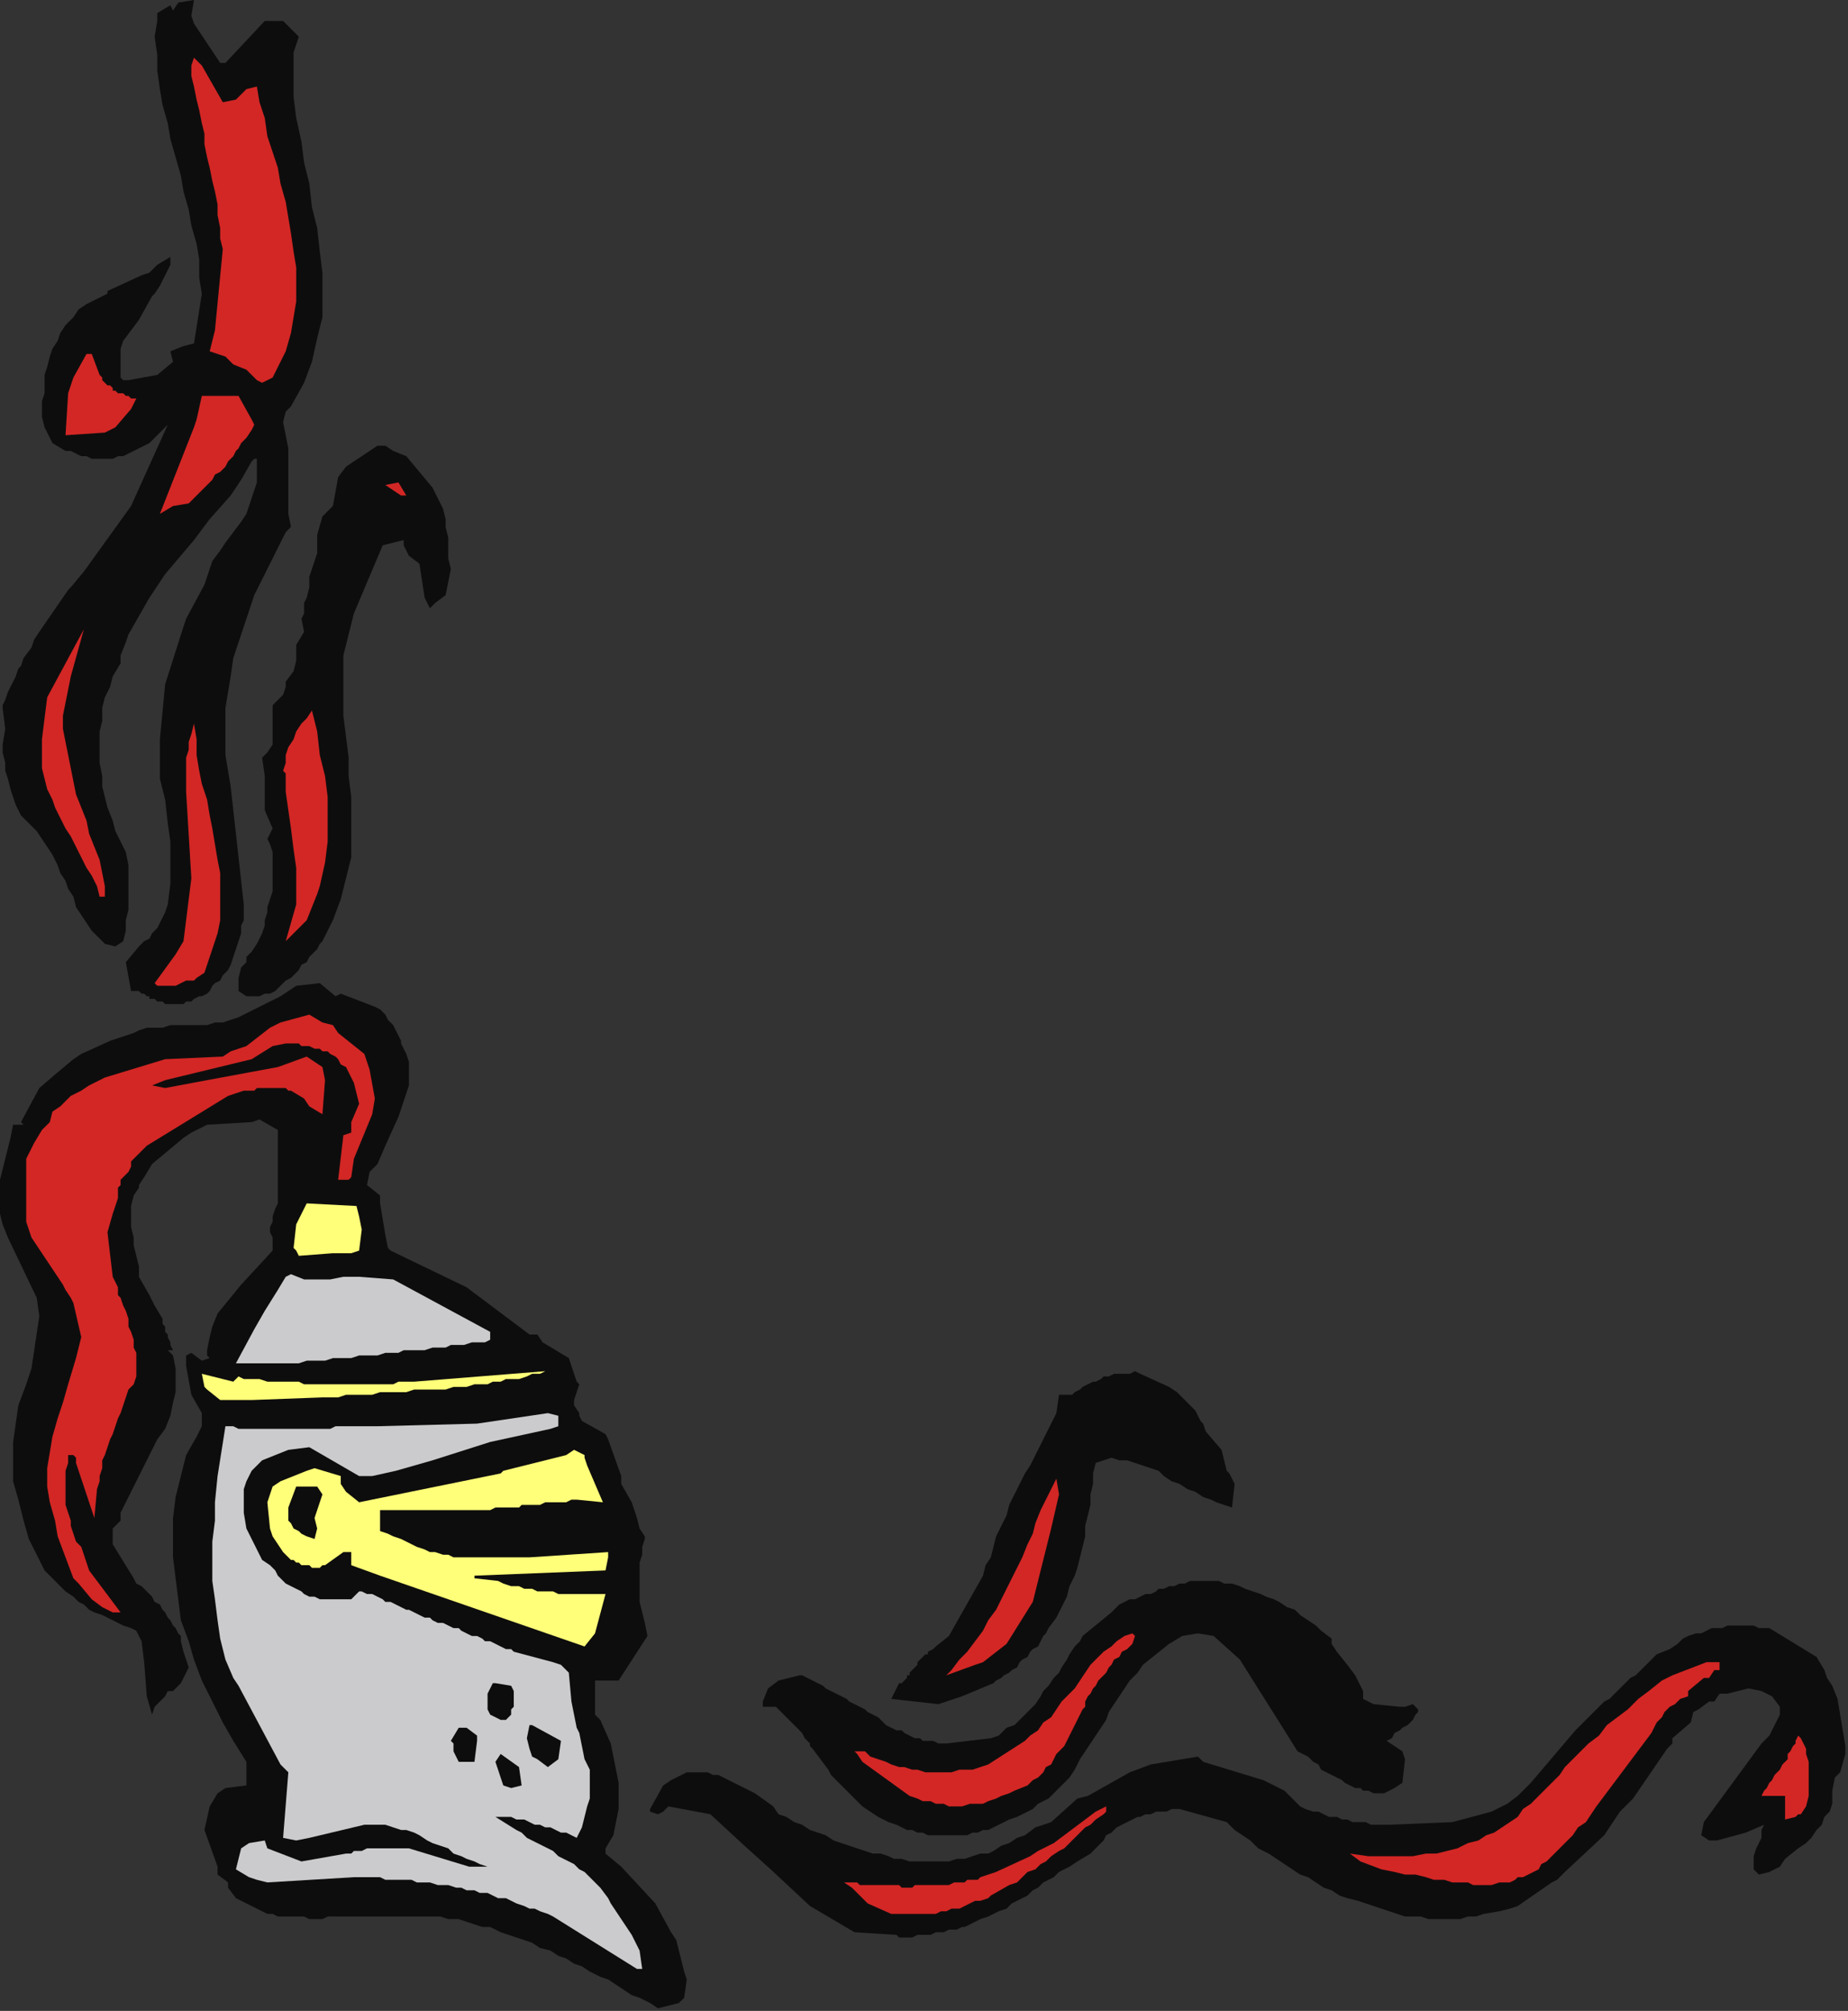 <?xml version="1.0" encoding="UTF-8" standalone="no"?>
<svg
   xmlns:dc="http://purl.org/dc/elements/1.1/"
   xmlns:cc="http://creativecommons.org/ns#"
   xmlns:rdf="http://www.w3.org/1999/02/22-rdf-syntax-ns#"
   xmlns:svg="http://www.w3.org/2000/svg"
   xmlns="http://www.w3.org/2000/svg"
   xmlns:sodipodi="http://sodipodi.sourceforge.net/DTD/sodipodi-0.dtd"
   xmlns:inkscape="http://www.inkscape.org/namespaces/inkscape"
   version="1.0"
   width="186.531mm"
   height="202.935mm"
   id="svg63"
   sodipodi:docname="CRNRC316.WMF">
  <rect width="100%" height="100%" fill="#333333" stroke="none"/>
  <sodipodi:namedview
     pagecolor="#ffffff"
     bordercolor="#666666"
     borderopacity="1"
     objecttolerance="10"
     gridtolerance="10"
     guidetolerance="10"
     inkscape:pageopacity="0"
     inkscape:pageshadow="2"
     inkscape:window-width="640"
     inkscape:window-height="480"
     id="namedview65" />
  <defs
     id="defs3">
    <pattern
       id="WMFhbasepattern"
       patternUnits="userSpaceOnUse"
       width="6"
       height="6"
       x="0"
       y="0" />
  </defs>
  <path
     style="fill:#0e0d0d;fill-rule:evenodd;fill-opacity:1;stroke:none;"
     d="  M 704,666   L 704,669   L 702,676   L 700,678   L 699,683   L 699,685   L 699,688   L 698,691   L 696,693   L 695,696   L 693,698   L 691,701   L 689,703   L 686,705   L 681,709   L 679,712   L 675,714   L 671,715   L 669,713   L 669,710   L 669,708   L 670,705   L 671,703   L 672,701   L 672,698   L 673,696   L 666,699   L 655,702   L 652,702   L 649,700   L 650,695   L 672,665   L 675,662   L 679,654   L 679,651   L 676,647   L 672,645   L 667,644   L 659,646   L 656,646   L 654,649   L 652,649   L 648,652   L 646,653   L 645,657   L 638,663   L 638,665   L 636,667   L 623,686   L 618,691   L 612,700   L 597,714   L 594,717   L 592,718   L 579,727   L 576,728   L 572,729   L 566,730   L 563,731   L 560,731   L 557,732   L 554,732   L 551,732   L 548,732   L 545,732   L 542,731   L 539,731   L 536,731   L 533,730   L 530,729   L 527,728   L 524,727   L 521,726   L 518,725   L 514,724   L 511,723   L 508,721   L 505,720   L 502,718   L 499,716   L 496,715   L 493,713   L 490,711   L 487,709   L 484,707   L 480,705   L 477,702   L 474,700   L 471,698   L 468,695   L 450,690   L 449,690   L 447,690   L 445,691   L 443,691   L 441,691   L 439,692   L 437,692   L 435,693   L 434,693   L 432,694   L 430,695   L 428,696   L 426,697   L 424,699   L 422,700   L 421,702   L 416,707   L 411,710   L 408,712   L 406,713   L 404,714   L 402,716   L 400,717   L 398,718   L 396,720   L 394,721   L 392,723   L 390,724   L 388,725   L 386,726   L 384,728   L 381,729   L 379,730   L 377,731   L 374,732   L 368,735   L 367,735   L 365,736   L 363,736   L 362,736   L 360,737   L 358,737   L 357,737   L 355,738   L 353,738   L 352,738   L 350,738   L 348,739   L 347,739   L 345,739   L 343,739   L 342,738   L 326,737   L 309,727   L 294,713   L 284,704   L 271,692   L 255,689   L 253,691   L 251,692   L 248,691   L 248,690   L 253,681   L 256,679   L 258,678   L 260,677   L 262,676   L 264,676   L 266,676   L 268,676   L 270,676   L 272,677   L 274,677   L 276,678   L 278,679   L 280,680   L 282,681   L 284,682   L 286,683   L 288,684   L 295,689   L 297,692   L 300,693   L 303,695   L 306,696   L 309,698   L 312,699   L 315,700   L 318,702   L 321,703   L 324,704   L 327,705   L 330,706   L 333,707   L 336,707   L 339,708   L 341,709   L 344,709   L 347,710   L 350,710   L 353,710   L 356,710   L 359,710   L 362,710   L 365,709   L 368,709   L 371,708   L 374,707   L 377,707   L 379,706   L 382,704   L 385,703   L 388,701   L 391,700   L 395,697   L 401,695   L 411,686   L 415,685   L 431,676   L 439,673   L 457,670   L 459,672   L 482,679   L 490,683   L 494,687   L 496,689   L 498,690   L 501,691   L 503,691   L 505,692   L 507,693   L 510,693   L 512,694   L 514,694   L 516,695   L 519,695   L 521,695   L 523,696   L 525,696   L 528,696   L 530,696   L 554,695   L 569,691   L 575,688   L 579,685   L 584,680   L 601,660   L 603,658   L 605,656   L 606,655   L 608,653   L 610,651   L 612,649   L 614,648   L 616,646   L 618,644   L 620,642   L 622,640   L 624,639   L 626,637   L 628,635   L 630,633   L 632,631   L 637,629   L 640,627   L 642,625   L 644,624   L 647,623   L 649,623   L 651,622   L 653,621   L 655,621   L 657,621   L 659,620   L 661,620   L 663,620   L 665,620   L 667,620   L 669,620   L 671,621   L 673,621   L 675,621   L 693,632   L 696,637   L 697,640   L 699,643   L 701,648   L 704,666  z "
     id="path5" />
  <path
     style="fill:#d32725;fill-rule:evenodd;fill-opacity:1;stroke:none;"
     d="  M 690,685   L 689,689   L 687,692   L 686,692   L 685,693   L 681,694   L 681,685   L 676,685   L 672,685   L 673,683   L 674,682   L 675,680   L 676,679   L 677,677   L 678,676   L 679,675   L 680,673   L 681,672   L 682,671   L 682,669   L 683,668   L 684,666   L 685,665   L 685,664   L 686,662   L 687,663   L 688,665   L 689,667   L 689,669   L 690,672   L 690,674   L 690,676   L 690,679   L 690,684   L 690,685  z "
     id="path7" />
  <path
     style="fill:#d32725;fill-rule:evenodd;fill-opacity:1;stroke:none;"
     d="  M 656,637   L 654,637   L 652,640   L 650,640   L 644,645   L 644,647   L 641,648   L 640,649   L 639,650   L 637,651   L 635,653   L 634,655   L 632,657   L 631,659   L 630,661   L 609,689   L 607,692   L 605,695   L 602,697   L 600,700   L 598,702   L 596,704   L 594,706   L 592,708   L 590,710   L 588,711   L 587,713   L 585,714   L 583,715   L 581,716   L 579,716   L 578,717   L 576,718   L 574,718   L 572,718   L 569,719   L 567,719   L 565,719   L 562,719   L 560,718   L 557,718   L 554,718   L 551,717   L 547,717   L 544,716   L 540,715   L 536,715   L 532,714   L 527,713   L 519,710   L 515,707   L 522,708   L 528,708   L 533,708   L 539,708   L 544,707   L 548,707   L 552,706   L 556,705   L 560,703   L 564,702   L 567,700   L 570,699   L 573,697   L 576,695   L 579,693   L 581,690   L 584,688   L 587,685   L 589,683   L 592,680   L 595,677   L 597,674   L 600,671   L 603,668   L 606,665   L 610,662   L 613,658   L 617,655   L 621,652   L 625,648   L 629,645   L 634,641   L 638,639   L 651,634   L 656,634   L 656,637  z "
     id="path9" />
  <path
     style="fill:#0e0d0d;fill-rule:evenodd;fill-opacity:1;stroke:none;"
     d="  M 540,654   L 539,656   L 538,657   L 537,658   L 535,659   L 534,660   L 532,661   L 531,663   L 529,664   L 535,668   L 536,671   L 535,680   L 532,682   L 528,684   L 526,684   L 524,684   L 522,683   L 520,683   L 519,682   L 517,682   L 515,681   L 513,680   L 512,679   L 510,678   L 508,677   L 506,676   L 504,675   L 503,673   L 501,672   L 499,670   L 495,668   L 490,660   L 473,633   L 463,624   L 457,623   L 451,624   L 446,627   L 436,635   L 434,638   L 431,641   L 429,644   L 427,647   L 425,650   L 423,653   L 422,656   L 420,659   L 418,662   L 416,665   L 414,668   L 412,671   L 410,675   L 408,678   L 405,681   L 402,684   L 400,686   L 398,687   L 396,688   L 394,690   L 392,691   L 390,692   L 388,693   L 385,694   L 383,695   L 381,696   L 379,697   L 377,698   L 375,698   L 373,699   L 371,699   L 369,700   L 367,700   L 365,700   L 362,700   L 360,700   L 358,700   L 356,700   L 354,700   L 352,699   L 350,699   L 348,698   L 346,698   L 344,697   L 342,696   L 339,695   L 337,694   L 335,693   L 329,689   L 317,677   L 316,675   L 310,667   L 309,666   L 309,665   L 308,664   L 307,663   L 306,661   L 305,660   L 304,659   L 303,658   L 302,657   L 301,656   L 300,655   L 299,654   L 298,653   L 297,652   L 296,651   L 295,651   L 291,651   L 291,649   L 293,644   L 297,641   L 305,639   L 306,639   L 308,640   L 310,641   L 312,642   L 314,643   L 315,644   L 317,645   L 319,646   L 321,647   L 323,648   L 324,649   L 326,650   L 328,651   L 330,652   L 331,653   L 333,654   L 335,655   L 337,657   L 338,658   L 340,659   L 342,660   L 344,660   L 345,661   L 347,662   L 349,663   L 351,663   L 352,664   L 354,664   L 356,664   L 358,665   L 360,665   L 361,665   L 378,663   L 381,662   L 384,659   L 387,658   L 389,656   L 391,654   L 393,652   L 395,650   L 397,647   L 398,645   L 400,643   L 402,640   L 404,638   L 405,636   L 407,633   L 408,631   L 410,628   L 412,626   L 413,624   L 424,615   L 427,612   L 429,611   L 431,610   L 433,610   L 435,609   L 437,608   L 439,608   L 441,607   L 442,606   L 444,606   L 446,605   L 448,605   L 450,604   L 452,604   L 454,603   L 456,603   L 458,603   L 462,603   L 465,603   L 467,604   L 470,604   L 473,605   L 475,606   L 478,607   L 481,608   L 483,609   L 486,610   L 488,611   L 491,613   L 494,614   L 496,616   L 499,618   L 502,620   L 504,622   L 508,625   L 508,627   L 510,630   L 514,635   L 517,639   L 520,645   L 520,648   L 524,650   L 534,651   L 536,651   L 539,650   L 540,651   L 540,651   L 541,652   L 541,653   L 540,654  z "
     id="path11" />
  <path
     style="fill:#0e0d0d;fill-rule:evenodd;fill-opacity:1;stroke:none;"
     d="  M 470,575   L 464,573   L 462,572   L 459,571   L 456,569   L 453,568   L 450,566   L 447,565   L 444,563   L 442,561   L 439,560   L 436,559   L 433,558   L 430,557   L 427,557   L 424,556   L 421,557   L 418,558   L 417,562   L 417,566   L 416,570   L 416,574   L 415,578   L 414,582   L 414,586   L 413,590   L 412,594   L 411,598   L 410,601   L 408,605   L 407,609   L 405,613   L 403,617   L 400,621   L 399,623   L 398,624   L 397,626   L 396,628   L 394,629   L 393,630   L 392,632   L 390,633   L 389,634   L 388,636   L 386,637   L 385,638   L 383,639   L 382,640   L 380,641   L 379,642   L 367,647   L 358,650   L 340,648   L 343,642   L 344,642   L 345,641   L 346,640   L 346,639   L 347,639   L 347,638   L 348,637   L 349,636   L 350,635   L 350,634   L 351,633   L 352,632   L 353,631   L 354,631   L 354,630   L 356,629   L 357,628   L 362,624   L 375,601   L 376,597   L 378,594   L 379,590   L 380,586   L 382,582   L 384,578   L 385,574   L 387,570   L 389,566   L 391,562   L 393,559   L 395,555   L 397,551   L 399,547   L 401,543   L 403,539   L 404,532   L 409,532   L 410,531   L 412,530   L 413,529   L 415,528   L 417,527   L 418,527   L 420,526   L 421,525   L 423,525   L 425,524   L 426,524   L 428,524   L 430,524   L 431,524   L 433,523   L 435,524   L 446,529   L 449,531   L 456,538   L 458,542   L 459,543   L 460,546   L 466,553   L 467,557   L 468,561   L 469,562   L 471,566   L 470,575  z "
     id="path13" />
  <path
     style="fill:#d32725;fill-rule:evenodd;fill-opacity:1;stroke:none;"
     d="  M 433,624   L 432,627   L 430,629   L 428,630   L 427,632   L 425,633   L 424,635   L 423,636   L 422,638   L 420,640   L 419,641   L 418,643   L 417,644   L 416,646   L 415,647   L 414,649   L 414,651   L 413,652   L 412,654   L 411,656   L 410,658   L 409,660   L 408,662   L 407,664   L 406,666   L 405,667   L 403,669   L 402,671   L 401,673   L 399,674   L 398,676   L 396,678   L 394,679   L 392,681   L 387,683   L 385,684   L 382,685   L 380,686   L 377,687   L 375,688   L 372,688   L 370,688   L 367,689   L 365,689   L 362,689   L 360,688   L 357,688   L 355,687   L 352,687   L 350,686   L 347,685   L 329,672   L 327,669   L 326,668   L 330,668   L 332,670   L 335,671   L 338,672   L 340,673   L 343,674   L 345,674   L 348,675   L 350,675   L 353,676   L 355,676   L 358,676   L 361,676   L 363,676   L 366,675   L 368,675   L 371,675   L 377,673   L 391,664   L 393,662   L 396,660   L 398,657   L 401,655   L 403,652   L 405,649   L 408,646   L 410,644   L 412,641   L 414,638   L 416,635   L 419,632   L 421,630   L 424,628   L 426,626   L 429,624   L 432,623   L 433,624  z "
     id="path15" />
  <path
     style="fill:#d32725;fill-rule:evenodd;fill-opacity:1;stroke:none;"
     d="  M 422,691   L 421,692   L 418,694   L 416,696   L 414,697   L 412,699   L 410,701   L 408,703   L 406,705   L 404,706   L 401,708   L 399,710   L 397,711   L 395,713   L 392,714   L 390,716   L 388,718   L 385,719   L 378,723   L 377,724   L 374,725   L 372,725   L 370,726   L 368,727   L 366,728   L 363,728   L 361,729   L 359,729   L 357,730   L 354,730   L 352,730   L 350,730   L 347,730   L 345,730   L 343,730   L 340,730   L 331,726   L 325,720   L 322,718   L 323,718   L 325,718   L 327,718   L 328,719   L 330,719   L 331,719   L 333,719   L 335,719   L 336,719   L 338,719   L 340,719   L 341,719   L 343,719   L 344,720   L 346,720   L 348,720   L 349,719   L 351,719   L 353,719   L 354,719   L 356,719   L 358,719   L 359,719   L 361,719   L 362,719   L 364,718   L 366,718   L 368,718   L 369,717   L 371,717   L 373,717   L 374,716   L 377,715   L 380,714   L 393,708   L 396,706   L 402,703   L 418,691   L 422,689   L 422,691  z "
     id="path17" />
  <path
     style="fill:#d32725;fill-rule:evenodd;fill-opacity:1;stroke:none;"
     d="  M 404,570   L 401,583   L 396,603   L 394,611   L 384,627   L 375,634   L 372,635   L 361,639   L 363,637   L 366,633   L 369,630   L 372,626   L 375,622   L 377,618   L 380,614   L 382,610   L 384,606   L 386,602   L 388,598   L 390,594   L 392,589   L 394,585   L 395,581   L 397,576   L 399,572   L 403,564   L 404,570  z "
     id="path19" />
  <path
     style="fill:#0e0d0d;fill-rule:evenodd;fill-opacity:1;stroke:none;"
     d="  M 251,766   L 248,764   L 244,762   L 241,761   L 238,759   L 235,757   L 232,755   L 229,754   L 225,752   L 222,750   L 219,749   L 216,747   L 213,746   L 210,744   L 206,743   L 203,741   L 200,740   L 197,739   L 194,738   L 191,737   L 187,735   L 184,735   L 181,734   L 178,733   L 175,732   L 171,732   L 168,731   L 165,731   L 162,731   L 159,731   L 155,731   L 152,731   L 149,731   L 140,731   L 137,731   L 135,731   L 132,731   L 130,731   L 128,731   L 125,731   L 123,732   L 121,732   L 118,732   L 116,731   L 113,731   L 111,731   L 109,731   L 106,731   L 104,730   L 102,730   L 90,724   L 87,720   L 87,718   L 83,715   L 83,712   L 78,698   L 80,689   L 83,684   L 86,682   L 94,681   L 94,672   L 89,664   L 85,657   L 81,649   L 77,641   L 74,633   L 72,626   L 69,618   L 68,610   L 67,602   L 66,594   L 66,587   L 66,579   L 67,571   L 69,563   L 71,555   L 75,548   L 77,544   L 77,539   L 73,532   L 71,521   L 71,517   L 73,516   L 77,519   L 80,518   L 79,517   L 79,515   L 80,510   L 81,506   L 83,501   L 92,490   L 104,477   L 104,475   L 104,472   L 103,470   L 103,468   L 104,466   L 104,464   L 105,461   L 106,459   L 106,431   L 99,427   L 96,428   L 79,429   L 73,432   L 70,434   L 58,444   L 55,449   L 53,452   L 53,453   L 51,456   L 50,460   L 50,464   L 50,468   L 51,472   L 51,475   L 52,479   L 53,483   L 53,487   L 57,494   L 59,498   L 62,503   L 62,505   L 63,506   L 63,508   L 64,509   L 64,510   L 65,512   L 65,513   L 66,515   L 64,515   L 66,517   L 67,522   L 67,526   L 67,531   L 66,535   L 65,540   L 63,545   L 60,549   L 58,553   L 48,573   L 46,577   L 46,580   L 43,583   L 43,589   L 51,602   L 52,604   L 54,605   L 55,606   L 57,608   L 58,609   L 59,611   L 61,612   L 62,614   L 63,615   L 64,617   L 65,618   L 66,620   L 67,621   L 68,623   L 69,624   L 69,626   L 70,630   L 72,636   L 69,642   L 66,645   L 64,645   L 63,647   L 59,651   L 58,654   L 56,647   L 55,634   L 54,626   L 52,622   L 50,621   L 47,620   L 45,619   L 43,618   L 41,617   L 39,616   L 36,615   L 34,614   L 32,612   L 30,611   L 28,609   L 25,607   L 23,605   L 21,603   L 19,601   L 17,599   L 15,595   L 11,587   L 9,580   L 7,572   L 5,565   L 5,558   L 5,550   L 6,543   L 7,536   L 10,528   L 12,522   L 15,502   L 14,495   L 3,472   L 1,467   L 0,463   L 0,458   L 0,454   L 0,450   L 1,446   L 2,442   L 3,438   L 4,434   L 5,429   L 9,429   L 8,428   L 15,415   L 22,409   L 28,404   L 31,402   L 42,397   L 45,396   L 48,395   L 51,394   L 53,393   L 56,392   L 59,392   L 62,392   L 65,391   L 68,391   L 71,391   L 74,391   L 77,391   L 79,391   L 82,390   L 85,390   L 88,389   L 91,388   L 97,385   L 107,380   L 110,378   L 113,376   L 122,375   L 128,380   L 130,379   L 143,384   L 145,385   L 147,387   L 148,389   L 150,391   L 151,393   L 152,395   L 153,397   L 153,398   L 155,402   L 156,405   L 156,408   L 156,411   L 156,414   L 155,417   L 154,420   L 153,423   L 152,426   L 147,437   L 144,444   L 141,447   L 140,452   L 145,456   L 145,459   L 147,471   L 148,476   L 149,477   L 178,491   L 202,509   L 205,509   L 207,512   L 217,518   L 220,527   L 221,528   L 219,534   L 219,536   L 221,539   L 221,540   L 222,542   L 231,547   L 232,549   L 237,563   L 237,566   L 241,573   L 243,579   L 244,583   L 246,586   L 246,587   L 245,590   L 245,593   L 244,596   L 244,599   L 244,602   L 244,605   L 244,608   L 244,611   L 246,619   L 247,624   L 236,641   L 227,641   L 227,654   L 229,656   L 233,665   L 234,670   L 235,675   L 236,680   L 236,685   L 236,690   L 235,695   L 234,700   L 231,705   L 231,707   L 237,712   L 250,726   L 256,737   L 258,740   L 261,752   L 262,755   L 261,762   L 259,764   L 255,765   L 251,766  z "
     id="path21" />
  <path
     style="fill:#cbcbcd;fill-rule:evenodd;fill-opacity:1;stroke:none;"
     d="  M 243,751   L 211,731   L 209,730   L 206,729   L 204,728   L 202,728   L 200,727   L 197,726   L 195,725   L 193,724   L 190,724   L 188,723   L 186,722   L 183,722   L 181,721   L 178,721   L 176,720   L 174,720   L 171,719   L 169,719   L 167,719   L 164,718   L 162,718   L 159,718   L 157,717   L 154,717   L 152,717   L 150,717   L 147,717   L 145,716   L 142,716   L 140,716   L 137,716   L 135,716   L 102,718   L 98,717   L 95,716   L 90,713   L 92,705   L 95,703   L 101,702   L 102,705   L 115,710   L 132,707   L 134,707   L 135,706   L 137,706   L 138,706   L 140,705   L 141,705   L 143,705   L 144,705   L 145,705   L 147,705   L 148,705   L 150,705   L 151,705   L 153,705   L 154,705   L 156,705   L 179,712   L 186,712   L 183,711   L 181,710   L 178,709   L 176,708   L 173,707   L 171,705   L 168,704   L 165,703   L 163,702   L 160,700   L 158,699   L 155,698   L 153,698   L 150,697   L 147,696   L 145,696   L 139,696   L 118,701   L 113,702   L 108,701   L 110,676   L 107,673   L 91,643   L 89,640   L 86,633   L 84,625   L 83,618   L 82,610   L 81,603   L 81,595   L 81,588   L 82,580   L 82,573   L 83,563   L 86,544   L 87,544   L 89,544   L 91,545   L 92,545   L 94,545   L 96,545   L 97,545   L 99,545   L 101,545   L 103,545   L 104,545   L 106,545   L 108,545   L 109,545   L 111,545   L 113,545   L 114,545   L 116,545   L 118,545   L 119,545   L 121,545   L 123,545   L 124,545   L 126,545   L 128,544   L 129,544   L 131,544   L 133,544   L 134,544   L 136,544   L 138,544   L 140,544   L 144,544   L 182,543   L 209,539   L 213,540   L 213,541   L 213,544   L 210,545   L 187,550   L 165,557   L 151,561   L 142,563   L 137,563   L 118,552   L 110,553   L 100,557   L 99,558   L 96,561   L 95,563   L 94,565   L 93,568   L 93,570   L 93,573   L 93,575   L 93,577   L 94,583   L 100,595   L 103,597   L 105,599   L 106,601   L 108,603   L 109,604   L 111,605   L 113,606   L 115,607   L 116,608   L 118,609   L 120,609   L 122,610   L 124,610   L 125,610   L 127,610   L 129,610   L 131,610   L 134,610   L 137,607   L 138,607   L 140,608   L 142,608   L 144,609   L 146,610   L 147,611   L 149,611   L 151,612   L 153,613   L 155,614   L 156,614   L 158,615   L 160,616   L 162,617   L 164,617   L 165,618   L 167,619   L 169,619   L 171,620   L 173,621   L 175,621   L 176,622   L 178,623   L 180,624   L 182,624   L 184,625   L 185,626   L 187,626   L 189,627   L 191,628   L 193,629   L 195,629   L 196,630   L 211,634   L 214,635   L 217,638   L 218,649   L 220,659   L 221,661   L 223,671   L 225,675   L 225,678   L 225,682   L 225,686   L 224,689   L 223,693   L 222,697   L 220,701   L 218,700   L 216,699   L 214,699   L 212,698   L 210,697   L 208,697   L 206,696   L 204,696   L 202,695   L 200,694   L 198,694   L 197,694   L 195,693   L 193,693   L 191,693   L 189,693   L 197,698   L 199,699   L 201,701   L 203,702   L 205,703   L 207,704   L 209,705   L 211,706   L 213,708   L 215,709   L 217,710   L 219,711   L 221,713   L 223,714   L 225,716   L 227,718   L 229,720   L 232,724   L 233,726   L 239,735   L 241,738   L 244,744   L 245,751   L 243,751  z "
     id="path23" />
  <path
     style="fill:#0e0d0d;fill-rule:evenodd;fill-opacity:1;stroke:none;"
     d="  M 195,682   L 192,681   L 191,678   L 189,672   L 191,669   L 198,674   L 199,681   L 195,682  z "
     id="path25" />
  <path
     style="fill:#0e0d0d;fill-rule:evenodd;fill-opacity:1;stroke:none;"
     d="  M 209,674   L 205,671   L 203,670   L 202,667   L 201,663   L 202,658   L 203,658   L 214,664   L 213,671   L 209,674  z "
     id="path27" />
  <path
     style="fill:#0e0d0d;fill-rule:evenodd;fill-opacity:1;stroke:none;"
     d="  M 176,672   L 175,672   L 173,668   L 173,665   L 172,664   L 175,659   L 178,659   L 182,662   L 182,664   L 181,672   L 180,672   L 176,672  z "
     id="path29" />
  <path
     style="fill:#0e0d0d;fill-rule:evenodd;fill-opacity:1;stroke:none;"
     d="  M 191,656   L 187,654   L 186,652   L 186,646   L 188,642   L 189,642   L 195,643   L 196,645   L 196,647   L 196,648   L 196,650   L 196,651   L 195,652   L 195,654   L 194,655   L 193,656   L 191,656  z "
     id="path31" />
  <path
     style="fill:#ffff79;fill-rule:evenodd;fill-opacity:1;stroke:none;"
     d="  M 223,628   L 145,601   L 134,597   L 134,592   L 131,592   L 124,597   L 123,597   L 123,597   L 122,598   L 121,598   L 120,598   L 119,598   L 119,598   L 118,597   L 117,597   L 116,597   L 116,597   L 115,597   L 114,596   L 113,596   L 112,595   L 111,595   L 108,592   L 104,586   L 103,583   L 102,573   L 104,567   L 107,565   L 117,561   L 120,560   L 130,563   L 130,566   L 132,569   L 137,573   L 191,562   L 192,561   L 216,555   L 219,553   L 223,555   L 223,556   L 224,559   L 230,573   L 220,572   L 218,572   L 216,573   L 215,573   L 213,573   L 211,573   L 209,573   L 208,573   L 206,574   L 204,574   L 203,574   L 201,574   L 199,574   L 198,575   L 196,575   L 194,575   L 193,575   L 191,575   L 189,575   L 187,576   L 186,576   L 184,576   L 182,576   L 181,576   L 179,576   L 177,576   L 176,576   L 174,576   L 172,576   L 170,576   L 169,576   L 167,576   L 165,576   L 145,576   L 145,584   L 148,585   L 150,586   L 153,587   L 155,588   L 157,589   L 159,590   L 162,591   L 164,592   L 166,592   L 169,593   L 171,593   L 173,594   L 175,594   L 178,594   L 180,594   L 182,594   L 202,594   L 232,592   L 232,594   L 231,599   L 181,601   L 181,602   L 190,603   L 192,604   L 195,605   L 198,605   L 200,606   L 203,606   L 205,607   L 208,607   L 211,607   L 213,608   L 216,608   L 218,608   L 221,608   L 223,608   L 226,608   L 228,608   L 231,608   L 227,623   L 223,628  z "
     id="path33" />
  <path
     style="fill:#d32725;fill-rule:evenodd;fill-opacity:1;stroke:none;"
     d="  M 43,615   L 39,613   L 35,610   L 30,604   L 28,602   L 25,594   L 22,586   L 21,580   L 19,573   L 18,567   L 18,560   L 19,554   L 20,548   L 22,541   L 24,535   L 26,528   L 29,518   L 31,510   L 28,497   L 27,495   L 25,492   L 24,490   L 16,478   L 12,472   L 11,469   L 10,466   L 10,461   L 10,442   L 13,436   L 16,431   L 19,428   L 20,424   L 23,422   L 25,420   L 27,418   L 31,416   L 34,414   L 40,411   L 63,404   L 85,403   L 88,401   L 94,399   L 103,392   L 107,390   L 118,387   L 123,390   L 127,391   L 129,394   L 139,402   L 141,408   L 143,419   L 142,425   L 135,442   L 134,449   L 133,450   L 129,450   L 131,433   L 134,432   L 134,428   L 137,421   L 135,413   L 133,409   L 132,407   L 130,406   L 129,404   L 128,403   L 126,402   L 125,401   L 123,401   L 122,400   L 120,400   L 118,399   L 117,399   L 115,399   L 114,398   L 112,398   L 111,398   L 109,398   L 104,399   L 96,404   L 63,412   L 58,414   L 63,415   L 79,412   L 106,407   L 117,403   L 123,407   L 124,412   L 123,425   L 118,422   L 116,419   L 111,416   L 110,416   L 109,415   L 108,415   L 107,415   L 105,415   L 104,415   L 103,415   L 102,415   L 101,415   L 100,415   L 99,415   L 98,415   L 97,416   L 95,416   L 94,416   L 93,416   L 87,418   L 56,437   L 53,440   L 50,443   L 50,445   L 49,447   L 46,450   L 46,452   L 45,453   L 45,457   L 43,463   L 41,470   L 43,487   L 45,491   L 45,494   L 46,495   L 47,498   L 48,500   L 49,503   L 49,506   L 50,508   L 51,511   L 51,514   L 52,516   L 52,519   L 52,525   L 51,528   L 49,530   L 48,533   L 47,536   L 46,539   L 45,541   L 44,544   L 43,547   L 42,549   L 41,552   L 40,555   L 39,557   L 39,560   L 38,563   L 38,565   L 37,568   L 36,579   L 29,558   L 29,556   L 28,555   L 26,555   L 26,558   L 25,561   L 25,563   L 25,566   L 25,569   L 25,571   L 25,574   L 26,577   L 27,580   L 27,582   L 28,585   L 29,588   L 31,590   L 32,593   L 33,596   L 34,599   L 46,615   L 43,615  z "
     id="path35" />
  <path
     style="fill:#0e0d0d;fill-rule:evenodd;fill-opacity:1;stroke:none;"
     d="  M 117,586   L 115,585   L 114,584   L 112,583   L 111,581   L 110,580   L 110,578   L 110,576   L 110,575   L 113,567   L 114,567   L 121,567   L 123,570   L 120,579   L 121,583   L 120,587   L 117,586  z "
     id="path37" />
  <path
     style="fill:#ffff79;fill-rule:evenodd;fill-opacity:1;stroke:none;"
     d="  M 96,534   L 84,534   L 79,530   L 78,529   L 77,524   L 89,527   L 91,525   L 93,526   L 95,526   L 97,526   L 99,526   L 102,527   L 104,527   L 106,527   L 108,527   L 110,527   L 112,527   L 114,527   L 116,528   L 118,528   L 120,528   L 122,528   L 125,528   L 127,528   L 129,528   L 131,528   L 133,528   L 135,528   L 137,528   L 139,528   L 141,528   L 143,528   L 146,528   L 148,528   L 150,528   L 152,527   L 154,527   L 156,527   L 158,527   L 208,523   L 206,524   L 203,524   L 201,525   L 198,526   L 196,526   L 193,526   L 191,527   L 188,527   L 186,528   L 183,528   L 181,528   L 178,529   L 175,529   L 173,529   L 170,530   L 168,530   L 165,530   L 163,530   L 160,530   L 158,530   L 155,531   L 152,531   L 150,531   L 147,531   L 145,531   L 142,532   L 140,532   L 137,532   L 134,532   L 132,532   L 129,533   L 127,533   L 123,533   L 96,534  z "
     id="path39" />
  <path
     style="fill:#cbcbcd;fill-rule:evenodd;fill-opacity:1;stroke:none;"
     d="  M 106,520   L 90,520   L 97,507   L 101,500   L 106,492   L 109,487   L 111,486   L 116,488   L 126,488   L 131,487   L 137,487   L 150,488   L 187,508   L 187,511   L 185,512   L 182,512   L 180,512   L 177,513   L 175,513   L 172,513   L 170,514   L 167,514   L 165,514   L 162,515   L 159,515   L 157,515   L 154,515   L 152,516   L 149,516   L 147,516   L 144,517   L 142,517   L 139,517   L 137,517   L 134,518   L 132,518   L 129,518   L 127,518   L 124,519   L 122,519   L 119,519   L 117,519   L 114,520   L 112,520   L 109,520   L 107,520   L 106,520  z "
     id="path41" />
  <path
     style="fill:#0e0d0d;fill-rule:evenodd;fill-opacity:1;stroke:none;"
     d="  M 1,284   L 1,287   L 2,291   L 2,294   L 3,297   L 4,301   L 5,304   L 6,307   L 8,311   L 11,314   L 14,317   L 16,320   L 18,323   L 20,326   L 22,330   L 23,333   L 25,336   L 26,339   L 28,342   L 29,346   L 31,349   L 33,352   L 35,355   L 37,357   L 40,360   L 44,361   L 47,359   L 48,355   L 48,351   L 49,347   L 49,342   L 49,338   L 49,334   L 49,330   L 48,325   L 46,321   L 44,317   L 43,313   L 41,308   L 40,304   L 39,300   L 39,296   L 38,291   L 38,287   L 38,283   L 38,279   L 39,275   L 39,270   L 40,266   L 42,262   L 43,258   L 46,253   L 46,250   L 48,245   L 49,242   L 57,228   L 63,219   L 74,206   L 80,198   L 88,189   L 92,183   L 96,176   L 97,175   L 98,175   L 98,178   L 98,181   L 98,184   L 97,187   L 96,190   L 95,193   L 94,196   L 92,199   L 86,207   L 84,210   L 81,214   L 78,223   L 71,236   L 70,239   L 63,261   L 61,282   L 61,290   L 61,297   L 63,305   L 64,314   L 65,321   L 65,329   L 65,337   L 64,345   L 63,348   L 62,350   L 61,352   L 60,354   L 58,356   L 57,358   L 55,359   L 53,361   L 48,367   L 50,378   L 53,378   L 54,379   L 55,379   L 56,380   L 57,380   L 57,381   L 58,381   L 59,381   L 60,382   L 61,382   L 62,382   L 62,382   L 63,383   L 64,383   L 65,383   L 66,383   L 67,383   L 68,383   L 70,383   L 71,382   L 73,382   L 74,381   L 76,380   L 77,380   L 79,379   L 80,378   L 81,376   L 82,375   L 84,374   L 85,372   L 86,371   L 87,370   L 88,368   L 89,365   L 90,362   L 91,359   L 92,356   L 92,353   L 93,351   L 93,348   L 93,345   L 88,300   L 87,294   L 86,288   L 86,282   L 86,276   L 86,270   L 87,264   L 88,258   L 89,251   L 91,245   L 93,239   L 95,233   L 97,227   L 100,221   L 103,215   L 106,209   L 109,203   L 111,201   L 110,196   L 110,191   L 110,186   L 110,181   L 110,176   L 110,171   L 109,166   L 108,161   L 109,157   L 111,155   L 116,146   L 119,138   L 121,129   L 123,121   L 123,112   L 123,104   L 122,96   L 121,87   L 119,79   L 118,70   L 116,62   L 115,54   L 113,45   L 112,37   L 112,28   L 112,20   L 114,14   L 108,8   L 101,8   L 86,24   L 84,24   L 74,9   L 73,6   L 74,0   L 68,1   L 66,4   L 65,2   L 60,5   L 60,8   L 59,14   L 60,21   L 60,27   L 61,34   L 62,40   L 64,47   L 65,53   L 67,60   L 69,67   L 70,73   L 72,80   L 73,86   L 75,93   L 76,99   L 76,106   L 77,112   L 74,131   L 70,132   L 65,134   L 66,138   L 60,143   L 49,145   L 47,145   L 46,144   L 46,133   L 47,130   L 53,122   L 58,113   L 59,112   L 61,109   L 65,101   L 65,98   L 60,101   L 57,104   L 54,105   L 41,111   L 41,112   L 37,114   L 33,116   L 30,118   L 28,121   L 25,124   L 23,127   L 22,130   L 20,133   L 19,136   L 18,140   L 17,143   L 17,147   L 17,150   L 16,153   L 16,156   L 16,159   L 17,163   L 20,169   L 25,172   L 27,172   L 29,173   L 31,174   L 33,174   L 35,175   L 37,175   L 39,175   L 41,175   L 43,175   L 45,174   L 47,174   L 49,173   L 51,172   L 53,171   L 55,170   L 57,169   L 64,162   L 50,193   L 32,218   L 27,224   L 26,225   L 15,241   L 13,244   L 12,247   L 9,251   L 8,254   L 7,255   L 6,258   L 3,264   L 2,267   L 1,269   L 1,270   L 2,278   L 1,284  z "
     id="path43" />
  <path
     style="fill:#d32725;fill-rule:evenodd;fill-opacity:1;stroke:none;"
     d="  M 16,282   L 16,286   L 16,290   L 16,293   L 17,297   L 18,301   L 20,305   L 21,308   L 23,312   L 25,316   L 27,319   L 29,323   L 31,327   L 33,331   L 35,334   L 37,338   L 38,342   L 40,342   L 40,338   L 39,333   L 38,328   L 36,323   L 34,318   L 33,313   L 31,308   L 29,303   L 28,298   L 27,293   L 26,288   L 25,283   L 24,278   L 24,273   L 25,268   L 26,263   L 27,258   L 32,240   L 18,266   L 16,282  z "
     id="path45" />
  <path
     style="fill:#d32725;fill-rule:evenodd;fill-opacity:1;stroke:none;"
     d="  M 25,166   L 25,166   L 40,165   L 44,163   L 50,156   L 52,152   L 51,152   L 50,152   L 49,151   L 48,151   L 47,150   L 46,150   L 45,150   L 44,149   L 43,149   L 43,148   L 42,147   L 41,147   L 40,146   L 39,145   L 39,144   L 38,143   L 35,135   L 33,135   L 28,144   L 27,147   L 26,150   L 25,166  z "
     id="path47" />
  <path
     style="fill:#ffff79;fill-rule:evenodd;fill-opacity:1;stroke:none;"
     d="  M 114,479   L 113,477   L 112,476   L 113,467   L 117,459   L 136,460   L 137,464   L 138,469   L 137,477   L 134,478   L 127,478   L 114,479  z "
     id="path49" />
  <path
     style="fill:#d32725;fill-rule:evenodd;fill-opacity:1;stroke:none;"
     d="  M 59,375   L 60,376   L 67,376   L 71,374   L 74,374   L 75,373   L 78,371   L 79,368   L 81,362   L 83,356   L 84,351   L 84,345   L 84,339   L 84,333   L 83,328   L 82,322   L 81,316   L 80,311   L 79,305   L 77,299   L 76,294   L 75,288   L 75,282   L 74,276   L 73,280   L 72,283   L 72,286   L 71,289   L 71,292   L 71,296   L 71,299   L 71,302   L 73,335   L 70,359   L 67,364   L 59,375  z "
     id="path51" />
  <path
     style="fill:#d32725;fill-rule:evenodd;fill-opacity:1;stroke:none;"
     d="  M 61,196   L 66,193   L 72,192   L 73,191   L 74,190   L 76,188   L 77,187   L 79,185   L 81,183   L 82,181   L 84,180   L 86,178   L 87,176   L 89,174   L 90,172   L 91,171   L 92,169   L 93,168   L 94,167   L 96,164   L 97,162   L 96,160   L 91,151   L 90,151   L 77,151   L 75,160   L 74,163   L 61,196  z "
     id="path53" />
  <path
     style="fill:#d32725;fill-rule:evenodd;fill-opacity:1;stroke:none;"
     d="  M 73,25   L 73,29   L 74,33   L 75,38   L 76,42   L 77,47   L 78,51   L 78,55   L 79,60   L 80,64   L 81,69   L 82,73   L 83,78   L 83,82   L 84,87   L 84,91   L 85,95   L 82,126   L 81,130   L 80,134   L 86,136   L 89,139   L 94,141   L 98,145   L 100,146   L 104,144   L 109,134   L 111,127   L 112,121   L 113,115   L 113,108   L 113,102   L 112,96   L 111,89   L 110,83   L 109,77   L 107,70   L 106,64   L 104,58   L 102,52   L 101,45   L 99,39   L 98,33   L 94,34   L 91,37   L 90,38   L 85,39   L 77,25   L 74,22   L 73,25  z "
     id="path55" />
  <path
     style="fill:#0e0d0d;fill-rule:evenodd;fill-opacity:1;stroke:none;"
     d="  M 91,376   L 91,378   L 94,380   L 99,380   L 101,379   L 103,379   L 105,378   L 106,377   L 108,375   L 109,374   L 111,373   L 113,371   L 114,370   L 115,368   L 117,367   L 118,365   L 119,364   L 121,362   L 122,360   L 123,359   L 127,351   L 130,343   L 132,335   L 134,327   L 134,320   L 134,312   L 134,304   L 133,296   L 133,289   L 132,281   L 131,273   L 131,265   L 131,258   L 131,250   L 133,242   L 135,234   L 146,208   L 154,206   L 154,208   L 156,212   L 160,215   L 162,228   L 164,232   L 166,230   L 170,227   L 172,217   L 171,213   L 171,209   L 171,205   L 170,201   L 170,198   L 169,194   L 167,190   L 165,186   L 155,174   L 150,172   L 147,170   L 144,170   L 132,178   L 129,182   L 127,193   L 126,194   L 123,197   L 121,204   L 121,211   L 120,214   L 118,220   L 118,224   L 117,228   L 116,230   L 116,234   L 115,236   L 116,241   L 113,246   L 113,252   L 112,256   L 109,260   L 109,262   L 108,265   L 104,269   L 104,284   L 102,287   L 100,289   L 101,296   L 101,309   L 104,316   L 103,318   L 102,320   L 103,322   L 104,325   L 104,327   L 104,330   L 104,332   L 104,335   L 104,338   L 104,340   L 102,346   L 102,348   L 101,351   L 101,353   L 100,356   L 99,358   L 98,360   L 96,363   L 94,365   L 94,367   L 92,369   L 91,373   L 91,376  z "
     id="path57" />
  <path
     style="fill:#d32725;fill-rule:evenodd;fill-opacity:1;stroke:none;"
     d="  M 109,295   L 109,302   L 110,309   L 111,316   L 112,324   L 113,331   L 113,338   L 113,345   L 111,352   L 109,359   L 117,351   L 121,341   L 122,338   L 124,329   L 125,321   L 125,313   L 125,304   L 124,296   L 122,288   L 121,279   L 119,271   L 117,274   L 115,276   L 113,279   L 112,282   L 110,285   L 109,288   L 109,291   L 108,294   L 109,295  z "
     id="path59" />
  <path
     style="fill:#d32725;fill-rule:evenodd;fill-opacity:1;stroke:none;"
     d="  M 147,185   L 153,189   L 155,189   L 152,184   L 147,185  z "
     id="path61" />
</svg>
